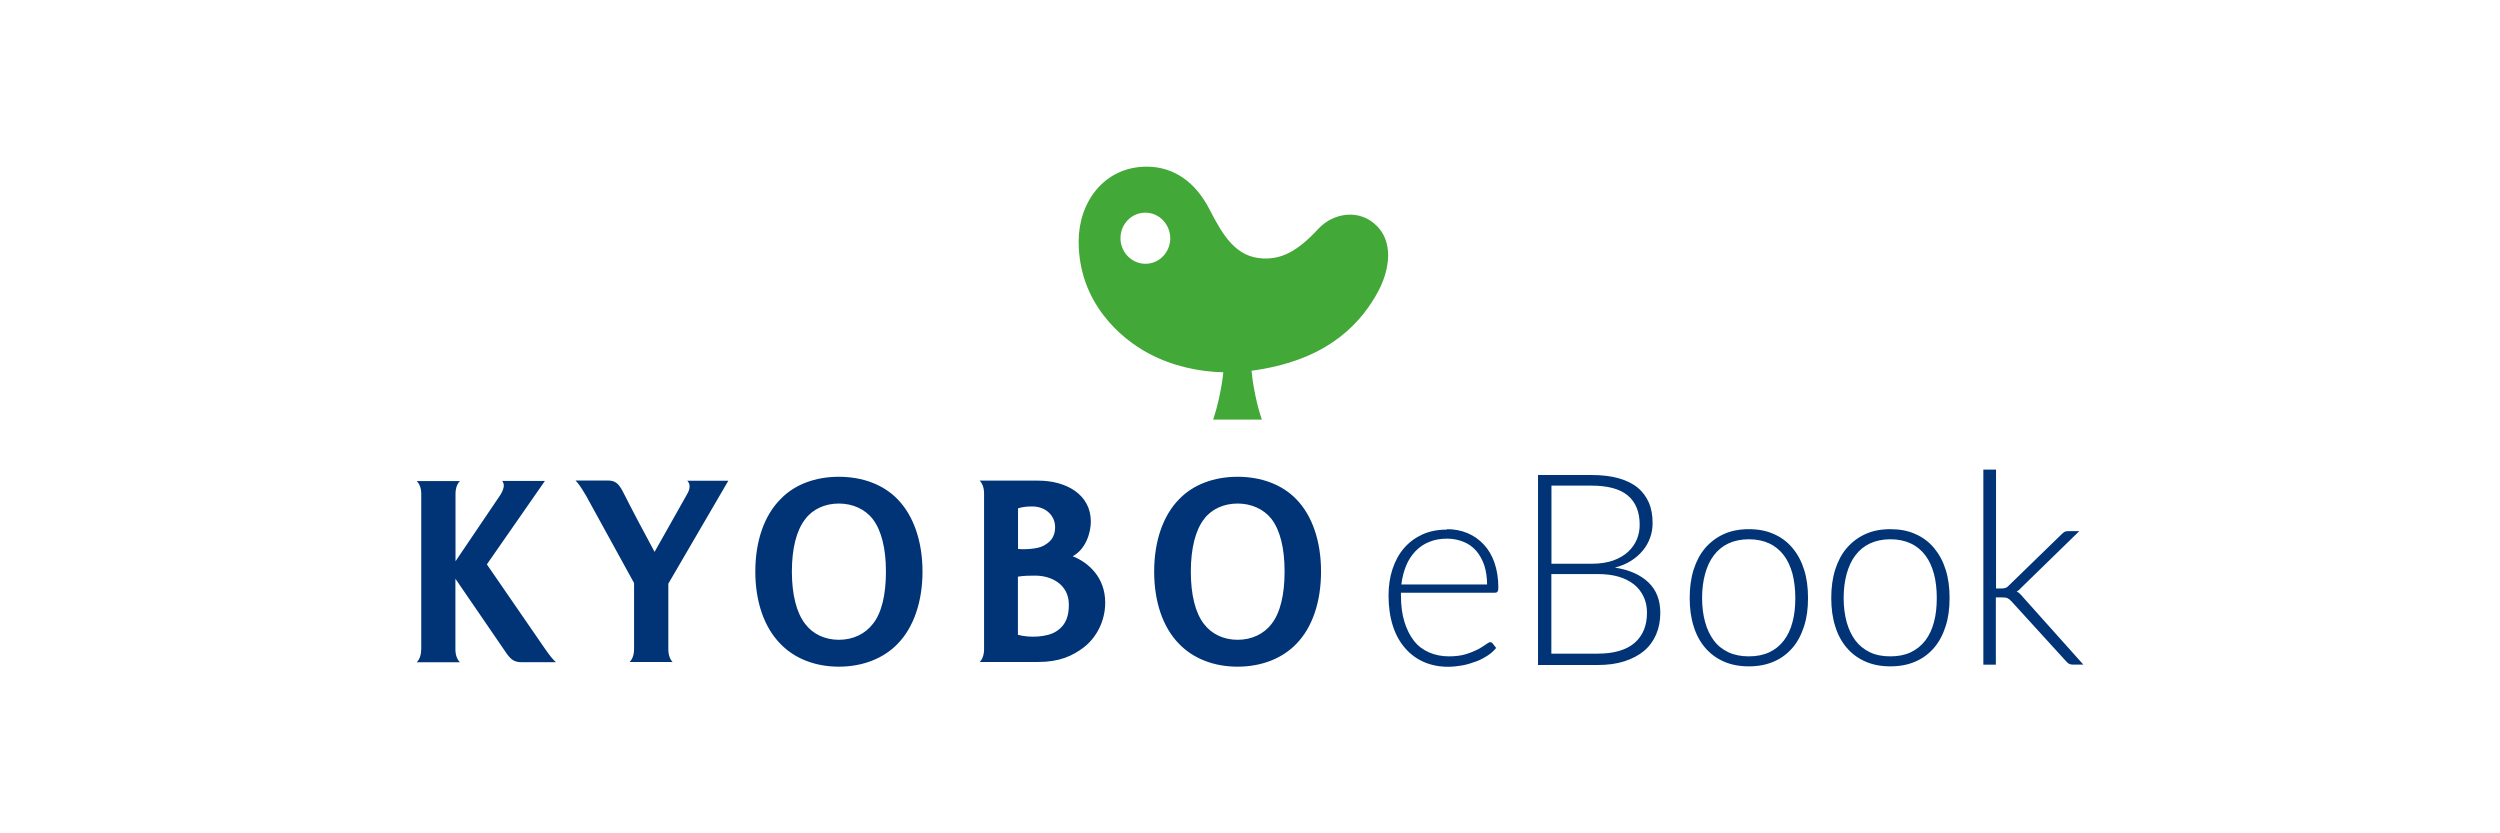 <?xml version="1.0" encoding="UTF-8"?><svg id="_레이어_1" xmlns="http://www.w3.org/2000/svg" viewBox="0 0 240 80"><defs><style>.cls-1{fill:#42a837;}.cls-2{fill:#003477;}</style></defs><path class="cls-2" d="M138.92,50.8c.71,0,1.36.13,1.96.38.6.25,1.11.61,1.56,1.09s.79,1.06,1.03,1.75c.24.7.37,1.49.37,2.39,0,.19-.03.32-.08.39-.05.07-.14.1-.26.1h-9.01v.25c0,.96.11,1.81.33,2.53.22.72.53,1.34.92,1.84.39.5.88.86,1.45,1.11.57.25,1.21.38,1.91.38.62,0,1.17-.07,1.63-.21.46-.14.84-.31,1.17-.47.31-.18.56-.33.75-.47.19-.14.31-.21.41-.21.11,0,.19.04.24.13l.33.42c-.2.25-.46.5-.8.72-.34.22-.69.42-1.1.57-.41.15-.84.29-1.3.38-.46.08-.94.14-1.4.14-.86,0-1.63-.15-2.34-.46-.71-.31-1.3-.75-1.81-1.34-.5-.58-.9-1.29-1.17-2.14-.27-.85-.41-1.81-.41-2.89,0-.92.12-1.77.38-2.55.26-.78.62-1.45,1.1-2,.48-.56,1.07-1,1.76-1.32.71-.32,1.49-.47,2.38-.47h0s0-.01,0-.01ZM138.93,51.71c-.64,0-1.22.1-1.72.31-.52.21-.95.5-1.32.89-.37.39-.68.85-.9,1.39-.22.54-.38,1.14-.46,1.81h8.23c0-.68-.1-1.31-.27-1.85-.19-.54-.45-1-.77-1.38-.34-.38-.73-.67-1.21-.86-.48-.19-.99-.31-1.56-.31h-.01ZM147.65,63.81v-18.21h5.1c1.02,0,1.89.1,2.63.31s1.36.51,1.83.9c.49.4.84.89,1.09,1.46.24.57.35,1.22.35,1.96,0,.49-.08.95-.24,1.39-.16.45-.39.86-.71,1.24-.31.38-.69.71-1.14.99-.45.28-.96.49-1.53.64,1.4.21,2.47.7,3.23,1.43s1.13,1.71,1.13,2.92c0,.77-.14,1.46-.41,2.09-.27.61-.65,1.14-1.17,1.57-.52.43-1.14.75-1.89.99-.75.24-1.59.35-2.54.35h-5.77l.03-.03h0ZM148.93,54.12h3.86c.81,0,1.52-.11,2.1-.32.58-.21,1.06-.5,1.43-.85.37-.35.65-.75.83-1.2.18-.45.26-.9.26-1.38,0-1.22-.38-2.16-1.14-2.8s-1.93-.95-3.5-.95h-3.83v7.49h0ZM148.93,55.08v7.67h4.45c1.56,0,2.74-.35,3.54-1.03.8-.7,1.19-1.66,1.19-2.91,0-.57-.11-1.09-.33-1.54-.22-.46-.52-.85-.92-1.17-.41-.32-.9-.57-1.48-.74-.58-.17-1.25-.25-2-.25h-4.47v-.03ZM167.89,50.8c.9,0,1.7.15,2.4.47.71.31,1.3.75,1.79,1.34.49.58.86,1.27,1.11,2.07.26.81.38,1.71.38,2.73s-.12,1.91-.38,2.71c-.26.81-.62,1.5-1.11,2.07-.49.57-1.09,1.02-1.79,1.32-.71.31-1.51.46-2.4.46s-1.7-.15-2.4-.46c-.71-.31-1.3-.75-1.79-1.32-.49-.57-.87-1.27-1.11-2.07-.26-.81-.38-1.71-.38-2.71s.12-1.91.38-2.73c.26-.81.62-1.5,1.11-2.07.49-.57,1.09-1.02,1.79-1.34.71-.32,1.51-.47,2.4-.47ZM167.89,63.01c.75,0,1.4-.13,1.96-.39s1.02-.64,1.4-1.13c.37-.49.65-1.07.83-1.77.19-.7.27-1.46.27-2.32s-.1-1.63-.27-2.31c-.19-.7-.46-1.29-.83-1.78-.37-.49-.84-.88-1.4-1.14-.56-.26-1.21-.4-1.96-.4s-1.4.14-1.96.4-1.02.64-1.4,1.14c-.38.5-.65,1.09-.84,1.78-.19.7-.29,1.46-.29,2.31s.1,1.63.29,2.32c.19.7.48,1.28.84,1.77s.84.86,1.4,1.13c.56.26,1.21.39,1.96.39ZM181.48,50.8c.89,0,1.7.15,2.4.47.71.31,1.3.75,1.79,1.34s.86,1.27,1.11,2.07c.26.81.38,1.71.38,2.73s-.12,1.91-.38,2.71c-.26.81-.62,1.5-1.11,2.07s-1.09,1.02-1.79,1.32c-.71.31-1.51.46-2.4.46s-1.7-.15-2.4-.46c-.71-.31-1.3-.75-1.79-1.32-.49-.57-.87-1.27-1.11-2.07-.26-.81-.38-1.71-.38-2.71s.12-1.91.38-2.73c.26-.81.62-1.5,1.11-2.07.49-.57,1.09-1.02,1.79-1.34.71-.32,1.51-.47,2.4-.47ZM181.48,63.01c.75,0,1.4-.13,1.95-.39s1.02-.64,1.4-1.13c.37-.49.65-1.07.83-1.77.19-.7.27-1.46.27-2.32s-.09-1.63-.27-2.31c-.19-.7-.46-1.29-.83-1.78-.37-.49-.84-.88-1.4-1.14-.56-.26-1.21-.4-1.95-.4s-1.4.14-1.96.4-1.02.64-1.4,1.14c-.38.5-.65,1.09-.84,1.78-.19.7-.29,1.46-.29,2.31s.1,1.63.29,2.32c.19.7.48,1.28.84,1.77.37.49.84.86,1.4,1.13s1.21.39,1.96.39ZM191.62,45.08v11.41h.58c.12,0,.23-.01.34-.06.11-.03.22-.11.34-.25l5.01-4.87c.09-.1.19-.17.29-.24.09-.06.22-.08.37-.08h1.06l-5.51,5.37c-.08.08-.16.17-.24.24-.08.07-.16.14-.26.18.14.07.24.15.34.25.09.1.19.19.28.31l5.78,6.46h-1.05c-.12,0-.22-.03-.31-.07-.09-.04-.19-.13-.27-.22l-5.25-5.76c-.13-.15-.27-.26-.39-.32-.12-.06-.3-.08-.56-.08h-.57v6.46h-1.2v-18.73h1.22s0,.01,0,.01ZM80.53,45.77c-2.27,0-4.28.75-5.62,2.17-1.55,1.56-2.4,4.02-2.4,6.93s.86,5.36,2.4,6.93c1.36,1.42,3.35,2.2,5.62,2.2s4.29-.78,5.65-2.2c1.52-1.56,2.38-4.02,2.38-6.93s-.86-5.36-2.38-6.93c-1.36-1.42-3.38-2.17-5.65-2.17ZM83.79,59.9c-.75.97-1.91,1.52-3.26,1.52s-2.51-.56-3.23-1.52c-.83-1.06-1.28-2.81-1.28-5.02s.43-3.95,1.28-5.04c.72-.97,1.91-1.5,3.23-1.5s2.51.53,3.26,1.5c.83,1.09,1.26,2.81,1.26,5.04s-.42,3.98-1.26,5.02ZM124.46,47.94c-1.36-1.42-3.38-2.17-5.65-2.17s-4.28.75-5.63,2.17c-1.53,1.56-2.38,4.02-2.38,6.93s.84,5.36,2.38,6.93c1.36,1.42,3.35,2.2,5.63,2.2s4.29-.78,5.65-2.2c1.52-1.56,2.36-4.02,2.36-6.93s-.84-5.36-2.36-6.93ZM122.07,59.9c-.75.97-1.91,1.52-3.26,1.52s-2.51-.56-3.23-1.52c-.83-1.06-1.26-2.81-1.26-5.02s.43-3.95,1.26-5.04c.72-.97,1.91-1.5,3.23-1.5s2.51.53,3.26,1.49c.83,1.09,1.25,2.81,1.25,5.04s-.42,3.98-1.25,5.02h0ZM64.59,63.57c-.2-.18-.43-.6-.43-1.22v-6.32l5.76-9.88h-3.94c.29.29.31.75-.03,1.31l-3.11,5.52c-2.62-4.86-2.62-5-3.1-5.89-.37-.67-.68-.96-1.38-.96h-3.11c.24.24.5.58,1.03,1.49l4.59,8.35v6.36c0,.63-.23,1.04-.43,1.22h4.15s0,.01,0,.01ZM94.04,63.57c.19-.18.43-.6.43-1.22v-14.99c0-.63-.23-1.04-.43-1.22h5.63c2.7,0,5.05,1.34,5.05,3.92,0,1.1-.49,2.66-1.74,3.34,1.52.6,3.12,2.03,3.12,4.45,0,1.81-.87,3.38-2.05,4.29-1.09.83-2.34,1.41-4.4,1.41h-5.63M97.74,52.7c.61.07,1.86,0,2.4-.29.54-.29,1.15-.71,1.15-1.81s-.9-1.98-2.19-1.98c-.49,0-.9.03-1.37.18v3.9h0ZM101.42,60.6c.98-.64,1.19-1.57,1.19-2.56,0-1.91-1.64-2.78-3.22-2.78-.34,0-1.15,0-1.67.1v5.58c1.09.31,2.82.24,3.68-.33h.01ZM40.43,62.36c0,.63-.23,1.04-.43,1.22h4.15c-.19-.18-.43-.6-.43-1.22v-6.8l4.83,7.05c.45.67.79.96,1.49.96h3.33c-.27-.24-.57-.58-1.19-1.49l-5.44-7.9,5.57-8.01h-4.1c.22.28.24.64-.16,1.32l-4.32,6.39v-6.48c0-.63.23-1.04.43-1.22h-4.15c.19.18.43.6.43,1.22v14.99h0Z"/><path class="cls-1" d="M132.16,21.68c-1.55-1.6-4.11-1.34-5.62.31-1.97,2.12-3.49,2.91-5.31,2.82-2.54-.11-3.8-2.13-5.1-4.68-1.36-2.66-3.45-4.13-6.04-4.13-4.09,0-6.54,3.4-6.54,7.18,0,5.83,3.99,9.31,6.76,10.77,2.29,1.22,4.86,1.74,7.13,1.79-.14,1.39-.53,3.23-.98,4.54h4.68c-.46-1.29-.87-3.28-.99-4.69,6.86-.92,10.1-4.1,11.89-7.14.8-1.34,1.22-2.71,1.22-3.95,0-1.09-.34-2.07-1.09-2.82M110.12,25.32c-1.33.08-2.46-.95-2.55-2.3-.08-1.35.91-2.52,2.24-2.6,1.32-.08,2.44.95,2.53,2.3.08,1.35-.91,2.52-2.23,2.6h.01Z"/></svg>